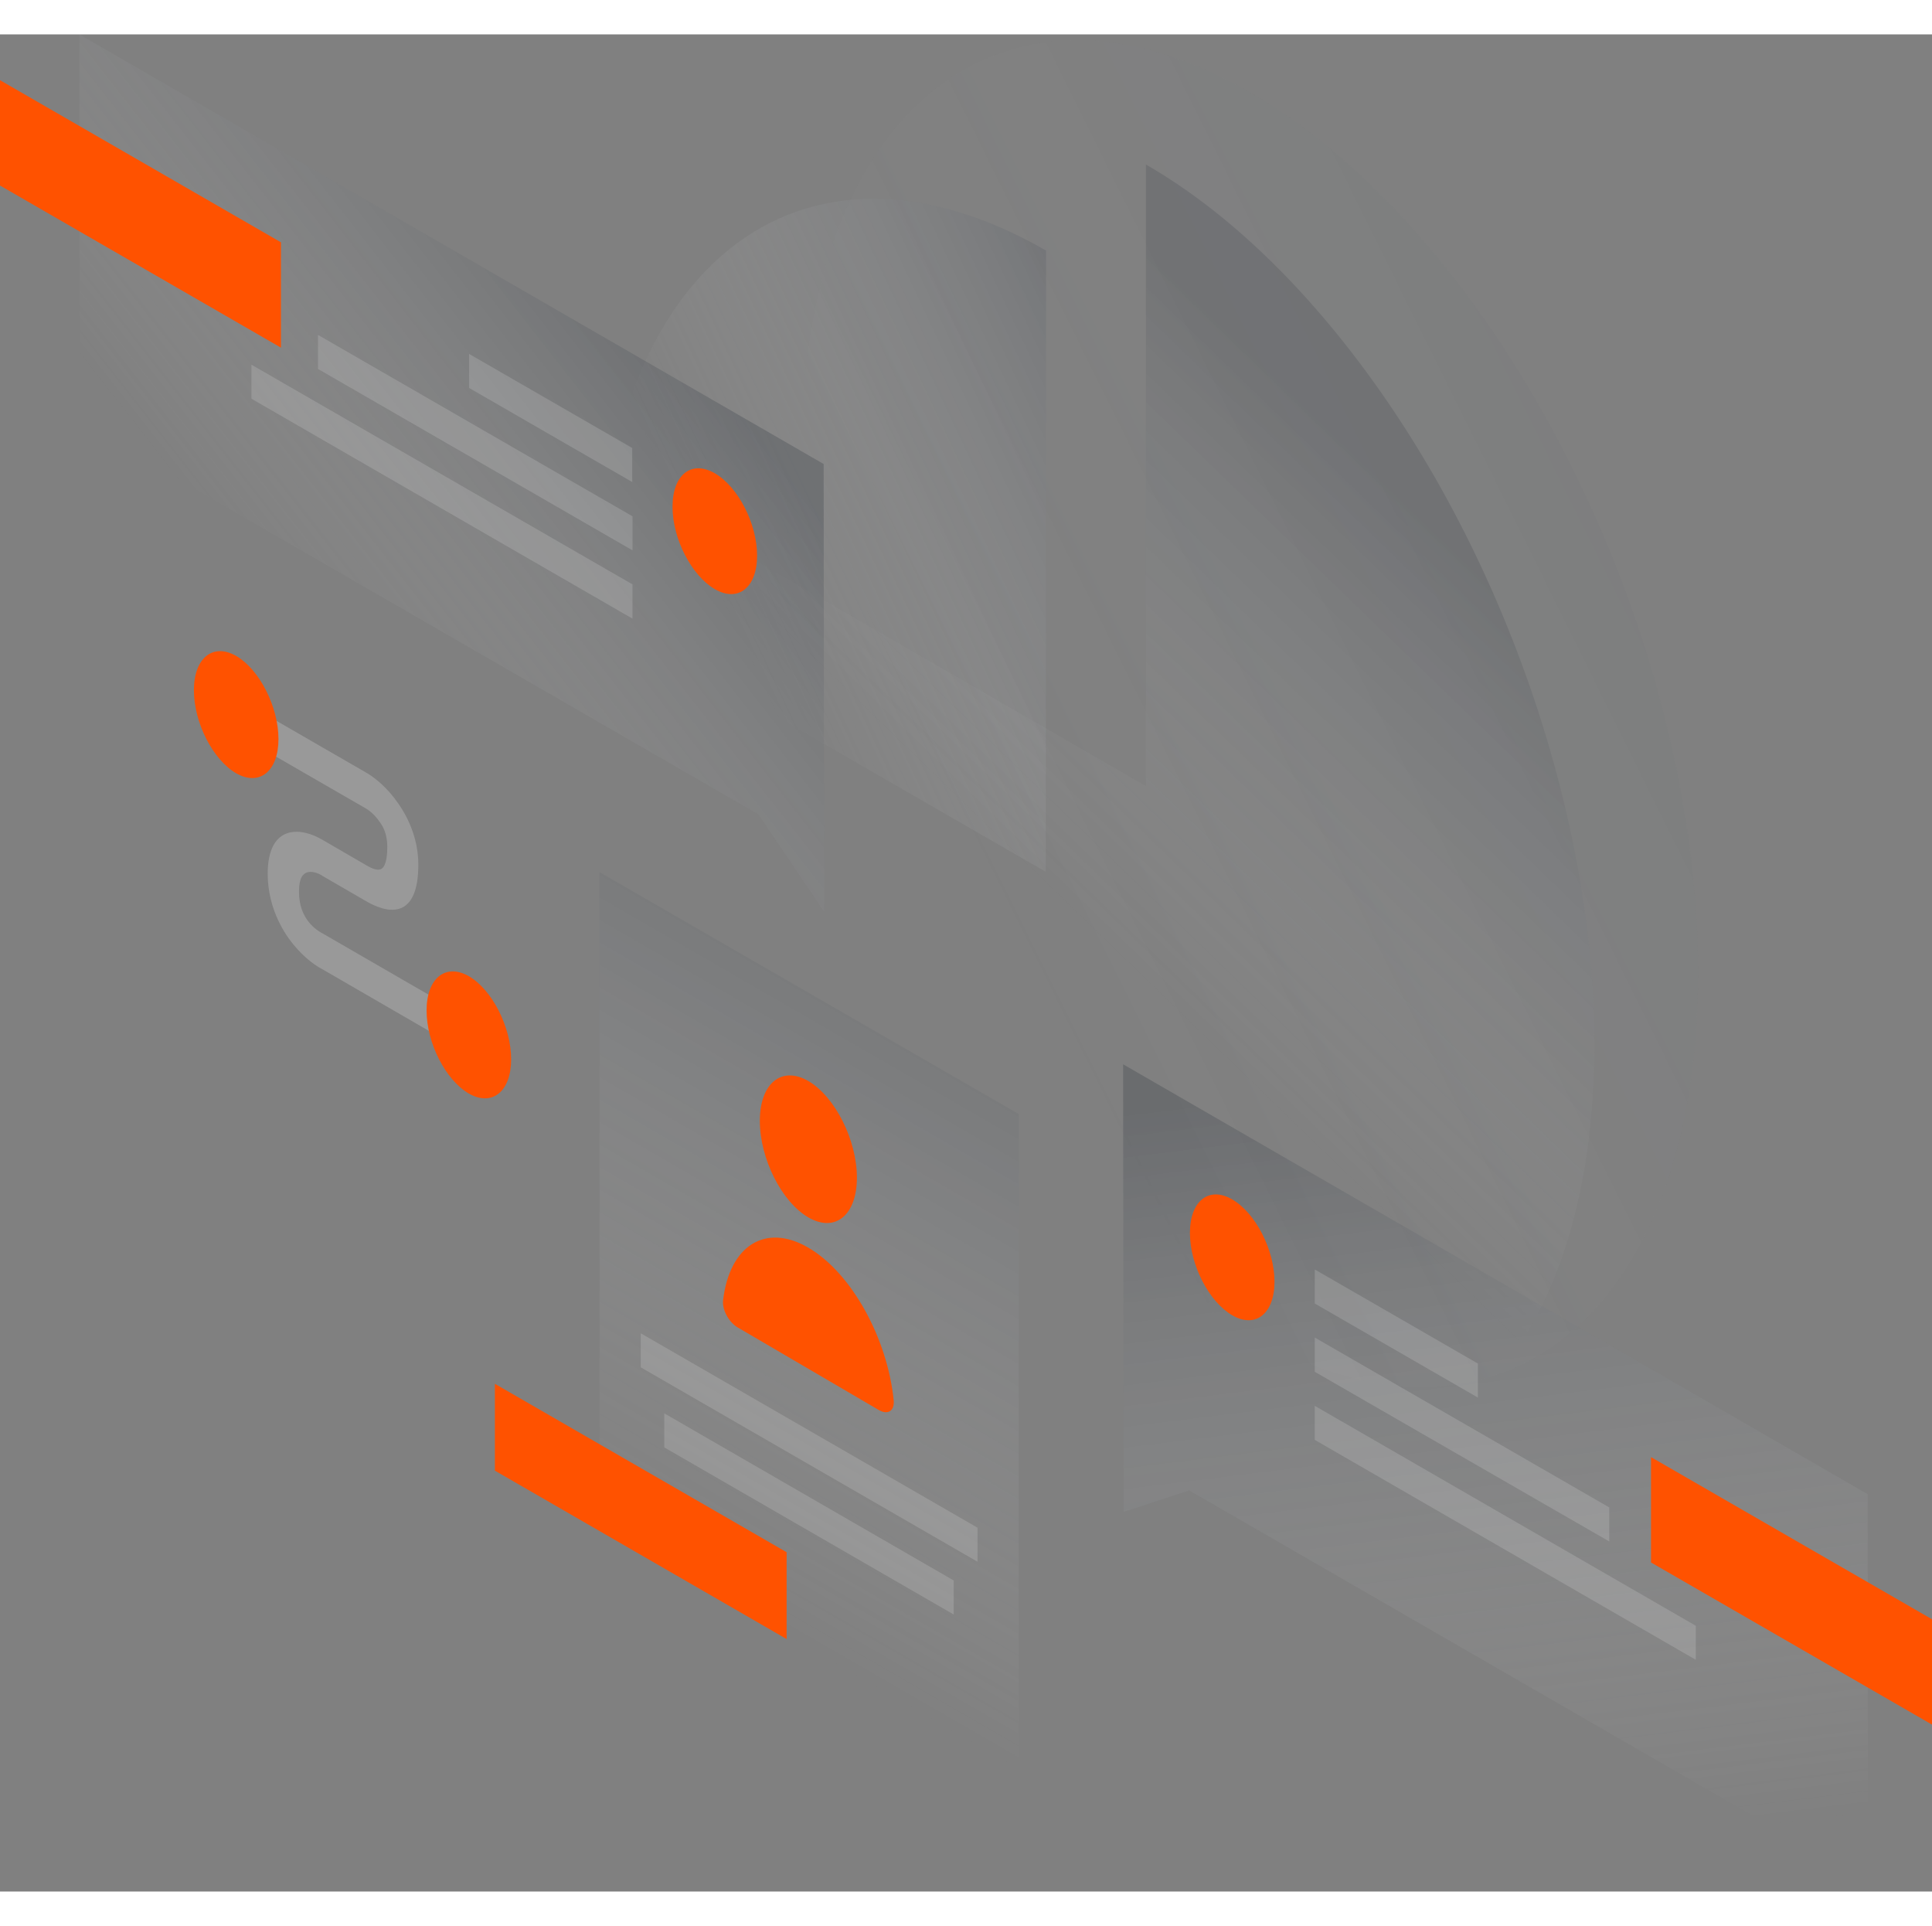 <svg width="309" height="308" viewBox="0 0 309 297" fill="none" xmlns="http://www.w3.org/2000/svg">
<rect x="0" y="0" width="309" height="297" fill="#808080" stroke="none"/>
<path opacity="0.07" d="M271.585 150.018C271.585 204.919 239.453 230.849 199.837 208.001C160.222 185.152 128.13 122.087 128.13 67.226C128.13 12.325 160.262 -13.605 199.877 9.243C239.493 32.092 271.585 95.117 271.585 150.018Z" fill="url(#paint0_linear)"/>
<path opacity="0.4" d="M167.305 34.573C157.862 29.131 148.538 26.33 139.855 26.29C131.171 26.25 123.248 29.011 116.565 34.413C109.883 39.816 104.601 47.699 100.999 57.662C97.398 67.626 95.517 79.511 95.517 92.556L167.265 133.932L167.305 34.573Z" fill="url(#paint1_linear)"/>
<path opacity="0.2" d="M111.523 78.79C111.523 98.438 115.725 120.087 123.608 140.975C131.491 161.863 142.696 181.07 155.781 196.156C168.866 211.242 183.311 221.526 197.237 225.728C211.162 229.929 223.927 227.848 233.971 219.725C244.015 211.602 250.817 197.837 253.619 180.19C256.38 162.503 254.979 141.695 249.537 120.407C244.095 99.118 234.931 78.27 223.127 60.544C211.322 42.817 197.477 28.971 183.271 20.808V120.207L111.523 78.79Z" fill="url(#paint2_linear)"/>
<path opacity="0.3" d="M131.731 68.707L12.685 0L12.725 62.064L121.287 124.728L131.811 140.294L131.731 68.707Z" fill="url(#paint3_linear)"/>
<path d="M0 24.169V7.323L44.937 33.253V50.099L0 24.169Z" fill="#FF5200"/>
<path opacity="0.15" d="M101.119 66.146L75.029 51.1V56.542L101.119 71.588V66.146Z" fill="white"/>
<path opacity="0.15" d="M101.159 77.07L50.86 48.059V53.501L101.159 82.512V77.07Z" fill="white"/>
<path opacity="0.15" d="M101.159 87.954L40.216 52.821V58.263L101.159 93.436V87.954Z" fill="white"/>
<path d="M107.562 75.549C107.562 80.671 110.603 86.553 114.324 88.714C118.046 90.875 121.087 88.474 121.087 83.352C121.087 78.23 118.046 72.348 114.324 70.187C110.563 68.026 107.562 70.427 107.562 75.549Z" fill="#FF5200"/>
<path opacity="0.3" d="M179.63 164.704L298.716 233.45L298.756 295.515L190.194 232.85L179.71 236.292L179.63 164.704Z" fill="url(#paint4_linear)"/>
<path d="M264.062 244.375V227.528L309 253.458V270.305L264.062 244.375Z" fill="#FF5200"/>
<path opacity="0.15" d="M210.281 197.517L236.372 212.562V218.005L210.281 202.959V197.517Z" fill="white"/>
<path opacity="0.15" d="M210.281 208.401L257.38 235.571V241.014L210.281 213.883V208.401Z" fill="white"/>
<path opacity="0.15" d="M210.281 219.325L271.225 254.499V259.941L210.281 224.767V219.325Z" fill="white"/>
<path d="M203.839 199.477C203.839 204.599 200.798 207 197.076 204.839C193.355 202.679 190.314 196.796 190.314 191.674C190.314 186.552 193.355 184.151 197.076 186.312C200.798 188.473 203.839 194.355 203.839 199.477Z" fill="#FF5200"/>
<path opacity="0.3" d="M95.877 133.972L162.943 172.667V296.915L95.877 258.22V133.972Z" fill="url(#paint5_linear)"/>
<path opacity="0.15" d="M102.48 207.721L156.341 238.813V244.255L102.48 213.163V207.721Z" fill="white"/>
<path opacity="0.15" d="M106.241 220.525L152.539 247.256V252.698L106.241 225.968V220.525Z" fill="white"/>
<path d="M125.809 242.734L79.151 215.804V229.689L125.809 256.62V242.734Z" fill="#FF5200"/>
<path d="M137.053 182.831C137.053 188.833 133.572 191.674 129.29 189.193C125.009 186.712 121.527 179.79 121.527 173.747C121.527 167.745 125.009 164.904 129.29 167.385C133.572 169.906 137.053 176.829 137.053 182.831Z" fill="#FF5200"/>
<path d="M129.29 194.035C122.367 189.994 116.645 193.795 115.645 202.478C115.485 203.999 116.605 206 118.006 206.8L140.574 220.005C141.975 220.806 143.095 220.165 142.935 218.445C141.935 208.521 136.213 198.077 129.29 194.035Z" fill="#FF5200"/>
<path opacity="0.2" d="M58.543 123.808L41.416 113.924V108.162L58.543 118.046C59.943 118.846 61.984 120.487 63.705 123.008C65.585 125.689 66.906 129.09 66.906 132.772C66.906 136.853 65.865 139.174 63.905 139.814C62.064 140.415 59.863 139.374 58.543 138.614L51.5 134.532L51.46 134.492C50.86 134.132 49.899 133.772 49.139 134.012C48.499 134.212 47.819 134.812 47.819 137.093C47.819 139.374 48.539 140.735 49.099 141.575C49.819 142.615 50.78 143.336 51.38 143.656L51.46 143.696L72.988 156.141V161.903L51.62 149.538C50.139 148.778 48.019 147.137 46.178 144.576C44.177 141.735 42.817 138.174 42.817 134.212C42.817 130.251 44.177 128.25 46.138 127.69C47.979 127.169 50.099 127.93 51.58 128.81L58.543 132.852C59.543 133.452 60.303 133.692 60.824 133.532C61.224 133.412 61.944 132.852 61.944 129.93C61.944 128.01 61.344 126.769 60.743 125.969C60.023 124.888 59.103 124.128 58.543 123.808Z" fill="white"/>
<path d="M44.537 112.684C44.537 117.846 41.496 120.287 37.775 118.166C34.053 116.005 31.012 110.083 31.012 104.881C31.012 99.719 34.053 97.278 37.775 99.399C41.496 101.559 44.537 107.522 44.537 112.684Z" fill="#FF5200"/>
<path d="M81.752 163.903C81.752 169.065 78.71 171.506 74.989 169.386C71.267 167.225 68.226 161.302 68.226 156.1C68.226 150.938 71.267 148.497 74.989 150.618C78.71 152.779 81.752 158.741 81.752 163.903Z" fill="#FF5200"/>
<defs>
<linearGradient id="paint0_linear" x1="286.002" y1="65.883" x2="153.176" y2="131.773" gradientUnits="userSpaceOnUse">
<stop stop-color="#383E47"/>
<stop offset="1" stop-color="#EBEBEB" stop-opacity="0"/>
</linearGradient>
<linearGradient id="paint1_linear" x1="197.794" y1="57.275" x2="117.427" y2="95.119" gradientUnits="userSpaceOnUse">
<stop stop-color="#383E47"/>
<stop offset="1" stop-color="#EBEBEB" stop-opacity="0"/>
</linearGradient>
<linearGradient id="paint2_linear" x1="235.254" y1="84.949" x2="176.46" y2="145.653" gradientUnits="userSpaceOnUse">
<stop stop-color="#383E47"/>
<stop offset="1" stop-color="#EBEBEB" stop-opacity="0"/>
</linearGradient>
<linearGradient id="paint3_linear" x1="105.778" y1="43.858" x2="44.294" y2="91.998" gradientUnits="userSpaceOnUse">
<stop stop-color="#383E47"/>
<stop offset="1" stop-color="#EBEBEB" stop-opacity="0"/>
</linearGradient>
<linearGradient id="paint4_linear" x1="230.794" y1="166.726" x2="246.188" y2="291.586" gradientUnits="userSpaceOnUse">
<stop stop-color="#383E47"/>
<stop offset="1" stop-color="white" stop-opacity="0"/>
</linearGradient>
<linearGradient id="paint5_linear" x1="170.126" y1="144.923" x2="110.596" y2="248.058" gradientUnits="userSpaceOnUse">
<stop stop-color="#383E47"/>
<stop offset="1" stop-color="white" stop-opacity="0"/>
</linearGradient>
</defs>
</svg>
